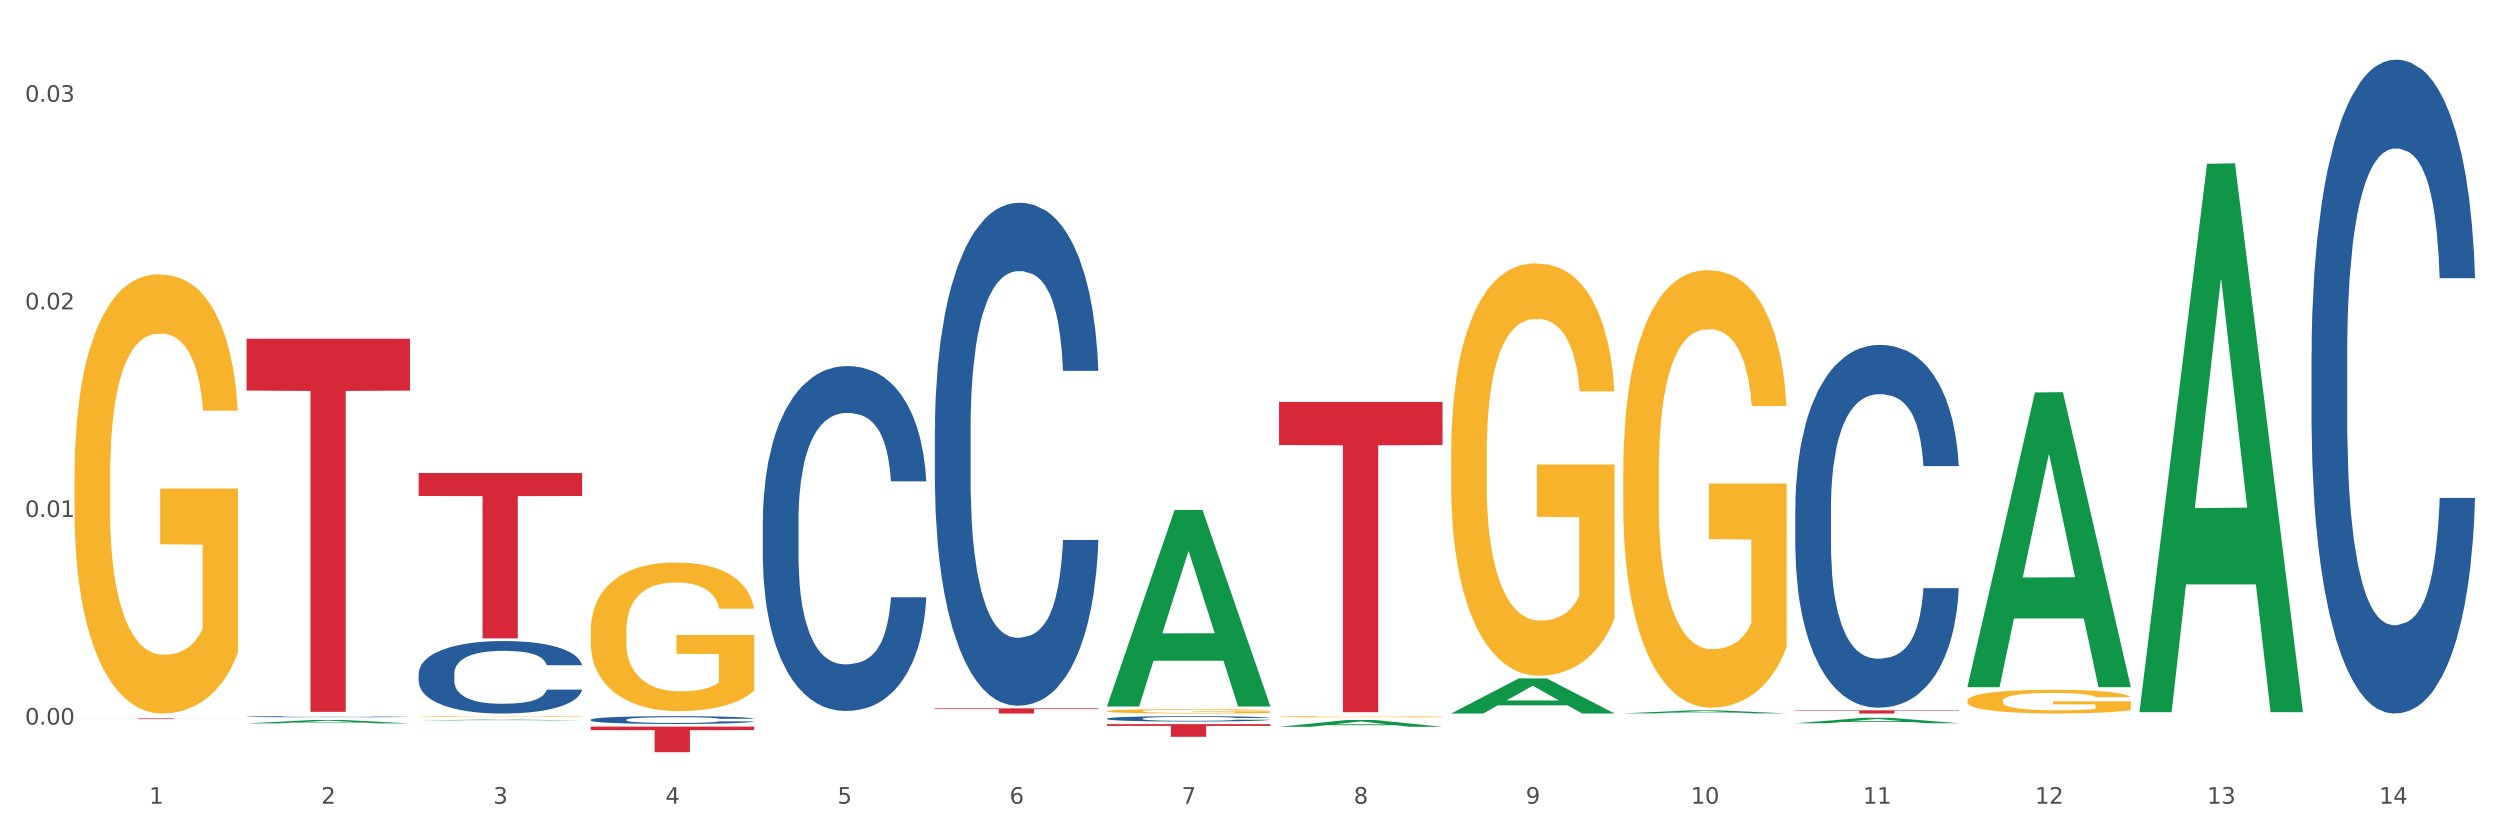 <?xml version="1.0" encoding="utf-8" standalone="no"?>
<!DOCTYPE svg PUBLIC "-//W3C//DTD SVG 1.1//EN"
  "http://www.w3.org/Graphics/SVG/1.1/DTD/svg11.dtd">
<svg xmlns:xlink="http://www.w3.org/1999/xlink" width="1080pt" height="360pt" viewBox="0 0 1080 360" xmlns="http://www.w3.org/2000/svg" version="1.1">
 <rect x="0" y="0" width="1080" height="360" fill="#333333" stroke="none"/>
 <defs>
  <style type="text/css">*{stroke-linejoin: round; stroke-linecap: butt}</style>
 </defs>
 <g id="figure_1">
  <g id="patch_1">
   <path d="M 0 360 
L 1080 360 
L 1080 0 
L 0 0 
z
" style="fill: #ffffff; stroke: #ffffff; stroke-linejoin: miter"/>
  </g>
  <g id="axes_1">
   <g id="matplotlib.axis_1">
    <g id="xtick_1">
     <g id="text_1">
      <!-- 1 -->
      <g style="fill: #4d4d4d" transform="translate(64.432 347.204) scale(0.096 -0.096)">
       <defs>
        <path id="DejaVuSans-31" d="M 794 531 
L 1825 531 
L 1825 4091 
L 703 3866 
L 703 4441 
L 1819 4666 
L 2450 4666 
L 2450 531 
L 3481 531 
L 3481 0 
L 794 0 
L 794 531 
z
" transform="scale(0.016)"/>
       </defs>
       <use xlink:href="#DejaVuSans-31"/>
      </g>
     </g>
    </g>
    <g id="xtick_2">
     <g id="text_2">
      <!-- 2 -->
      <g style="fill: #4d4d4d" transform="translate(138.771 347.204) scale(0.096 -0.096)">
       <defs>
        <path id="DejaVuSans-32" d="M 1228 531 
L 3431 531 
L 3431 0 
L 469 0 
L 469 531 
Q 828 903 1448 1529 
Q 2069 2156 2228 2338 
Q 2531 2678 2651 2914 
Q 2772 3150 2772 3378 
Q 2772 3750 2511 3984 
Q 2250 4219 1831 4219 
Q 1534 4219 1204 4116 
Q 875 4013 500 3803 
L 500 4441 
Q 881 4594 1212 4672 
Q 1544 4750 1819 4750 
Q 2544 4750 2975 4387 
Q 3406 4025 3406 3419 
Q 3406 3131 3298 2873 
Q 3191 2616 2906 2266 
Q 2828 2175 2409 1742 
Q 1991 1309 1228 531 
z
" transform="scale(0.016)"/>
       </defs>
       <use xlink:href="#DejaVuSans-32"/>
      </g>
     </g>
    </g>
    <g id="xtick_3">
     <g id="text_3">
      <!-- 3 -->
      <g style="fill: #4d4d4d" transform="translate(213.109 347.204) scale(0.096 -0.096)">
       <defs>
        <path id="DejaVuSans-33" d="M 2597 2516 
Q 3050 2419 3304 2112 
Q 3559 1806 3559 1356 
Q 3559 666 3084 287 
Q 2609 -91 1734 -91 
Q 1441 -91 1130 -33 
Q 819 25 488 141 
L 488 750 
Q 750 597 1062 519 
Q 1375 441 1716 441 
Q 2309 441 2620 675 
Q 2931 909 2931 1356 
Q 2931 1769 2642 2001 
Q 2353 2234 1838 2234 
L 1294 2234 
L 1294 2753 
L 1863 2753 
Q 2328 2753 2575 2939 
Q 2822 3125 2822 3475 
Q 2822 3834 2567 4026 
Q 2313 4219 1838 4219 
Q 1578 4219 1281 4162 
Q 984 4106 628 3988 
L 628 4550 
Q 988 4650 1302 4700 
Q 1616 4750 1894 4750 
Q 2613 4750 3031 4423 
Q 3450 4097 3450 3541 
Q 3450 3153 3228 2886 
Q 3006 2619 2597 2516 
z
" transform="scale(0.016)"/>
       </defs>
       <use xlink:href="#DejaVuSans-33"/>
      </g>
     </g>
    </g>
    <g id="xtick_4">
     <g id="text_4">
      <!-- 4 -->
      <g style="fill: #4d4d4d" transform="translate(287.448 347.204) scale(0.096 -0.096)">
       <defs>
        <path id="DejaVuSans-34" d="M 2419 4116 
L 825 1625 
L 2419 1625 
L 2419 4116 
z
M 2253 4666 
L 3047 4666 
L 3047 1625 
L 3713 1625 
L 3713 1100 
L 3047 1100 
L 3047 0 
L 2419 0 
L 2419 1100 
L 313 1100 
L 313 1709 
L 2253 4666 
z
" transform="scale(0.016)"/>
       </defs>
       <use xlink:href="#DejaVuSans-34"/>
      </g>
     </g>
    </g>
    <g id="xtick_5">
     <g id="text_5">
      <!-- 5 -->
      <g style="fill: #4d4d4d" transform="translate(361.787 347.204) scale(0.096 -0.096)">
       <defs>
        <path id="DejaVuSans-35" d="M 691 4666 
L 3169 4666 
L 3169 4134 
L 1269 4134 
L 1269 2991 
Q 1406 3038 1543 3061 
Q 1681 3084 1819 3084 
Q 2600 3084 3056 2656 
Q 3513 2228 3513 1497 
Q 3513 744 3044 326 
Q 2575 -91 1722 -91 
Q 1428 -91 1123 -41 
Q 819 9 494 109 
L 494 744 
Q 775 591 1075 516 
Q 1375 441 1709 441 
Q 2250 441 2565 725 
Q 2881 1009 2881 1497 
Q 2881 1984 2565 2268 
Q 2250 2553 1709 2553 
Q 1456 2553 1204 2497 
Q 953 2441 691 2322 
L 691 4666 
z
" transform="scale(0.016)"/>
       </defs>
       <use xlink:href="#DejaVuSans-35"/>
      </g>
     </g>
    </g>
    <g id="xtick_6">
     <g id="text_6">
      <!-- 6 -->
      <g style="fill: #4d4d4d" transform="translate(436.125 347.204) scale(0.096 -0.096)">
       <defs>
        <path id="DejaVuSans-36" d="M 2113 2584 
Q 1688 2584 1439 2293 
Q 1191 2003 1191 1497 
Q 1191 994 1439 701 
Q 1688 409 2113 409 
Q 2538 409 2786 701 
Q 3034 994 3034 1497 
Q 3034 2003 2786 2293 
Q 2538 2584 2113 2584 
z
M 3366 4563 
L 3366 3988 
Q 3128 4100 2886 4159 
Q 2644 4219 2406 4219 
Q 1781 4219 1451 3797 
Q 1122 3375 1075 2522 
Q 1259 2794 1537 2939 
Q 1816 3084 2150 3084 
Q 2853 3084 3261 2657 
Q 3669 2231 3669 1497 
Q 3669 778 3244 343 
Q 2819 -91 2113 -91 
Q 1303 -91 875 529 
Q 447 1150 447 2328 
Q 447 3434 972 4092 
Q 1497 4750 2381 4750 
Q 2619 4750 2861 4703 
Q 3103 4656 3366 4563 
z
" transform="scale(0.016)"/>
       </defs>
       <use xlink:href="#DejaVuSans-36"/>
      </g>
     </g>
    </g>
    <g id="xtick_7">
     <g id="text_7">
      <!-- 7 -->
      <g style="fill: #4d4d4d" transform="translate(510.464 347.204) scale(0.096 -0.096)">
       <defs>
        <path id="DejaVuSans-37" d="M 525 4666 
L 3525 4666 
L 3525 4397 
L 1831 0 
L 1172 0 
L 2766 4134 
L 525 4134 
L 525 4666 
z
" transform="scale(0.016)"/>
       </defs>
       <use xlink:href="#DejaVuSans-37"/>
      </g>
     </g>
    </g>
    <g id="xtick_8">
     <g id="text_8">
      <!-- 8 -->
      <g style="fill: #4d4d4d" transform="translate(584.803 347.204) scale(0.096 -0.096)">
       <defs>
        <path id="DejaVuSans-38" d="M 2034 2216 
Q 1584 2216 1326 1975 
Q 1069 1734 1069 1313 
Q 1069 891 1326 650 
Q 1584 409 2034 409 
Q 2484 409 2743 651 
Q 3003 894 3003 1313 
Q 3003 1734 2745 1975 
Q 2488 2216 2034 2216 
z
M 1403 2484 
Q 997 2584 770 2862 
Q 544 3141 544 3541 
Q 544 4100 942 4425 
Q 1341 4750 2034 4750 
Q 2731 4750 3128 4425 
Q 3525 4100 3525 3541 
Q 3525 3141 3298 2862 
Q 3072 2584 2669 2484 
Q 3125 2378 3379 2068 
Q 3634 1759 3634 1313 
Q 3634 634 3220 271 
Q 2806 -91 2034 -91 
Q 1263 -91 848 271 
Q 434 634 434 1313 
Q 434 1759 690 2068 
Q 947 2378 1403 2484 
z
M 1172 3481 
Q 1172 3119 1398 2916 
Q 1625 2713 2034 2713 
Q 2441 2713 2670 2916 
Q 2900 3119 2900 3481 
Q 2900 3844 2670 4047 
Q 2441 4250 2034 4250 
Q 1625 4250 1398 4047 
Q 1172 3844 1172 3481 
z
" transform="scale(0.016)"/>
       </defs>
       <use xlink:href="#DejaVuSans-38"/>
      </g>
     </g>
    </g>
    <g id="xtick_9">
     <g id="text_9">
      <!-- 9 -->
      <g style="fill: #4d4d4d" transform="translate(659.142 347.204) scale(0.096 -0.096)">
       <defs>
        <path id="DejaVuSans-39" d="M 703 97 
L 703 672 
Q 941 559 1184 500 
Q 1428 441 1663 441 
Q 2288 441 2617 861 
Q 2947 1281 2994 2138 
Q 2813 1869 2534 1725 
Q 2256 1581 1919 1581 
Q 1219 1581 811 2004 
Q 403 2428 403 3163 
Q 403 3881 828 4315 
Q 1253 4750 1959 4750 
Q 2769 4750 3195 4129 
Q 3622 3509 3622 2328 
Q 3622 1225 3098 567 
Q 2575 -91 1691 -91 
Q 1453 -91 1209 -44 
Q 966 3 703 97 
z
M 1959 2075 
Q 2384 2075 2632 2365 
Q 2881 2656 2881 3163 
Q 2881 3666 2632 3958 
Q 2384 4250 1959 4250 
Q 1534 4250 1286 3958 
Q 1038 3666 1038 3163 
Q 1038 2656 1286 2365 
Q 1534 2075 1959 2075 
z
" transform="scale(0.016)"/>
       </defs>
       <use xlink:href="#DejaVuSans-39"/>
      </g>
     </g>
    </g>
    <g id="xtick_10">
     <g id="text_10">
      <!-- 10 -->
      <g style="fill: #4d4d4d" transform="translate(730.426 347.204) scale(0.096 -0.096)">
       <defs>
        <path id="DejaVuSans-30" d="M 2034 4250 
Q 1547 4250 1301 3770 
Q 1056 3291 1056 2328 
Q 1056 1369 1301 889 
Q 1547 409 2034 409 
Q 2525 409 2770 889 
Q 3016 1369 3016 2328 
Q 3016 3291 2770 3770 
Q 2525 4250 2034 4250 
z
M 2034 4750 
Q 2819 4750 3233 4129 
Q 3647 3509 3647 2328 
Q 3647 1150 3233 529 
Q 2819 -91 2034 -91 
Q 1250 -91 836 529 
Q 422 1150 422 2328 
Q 422 3509 836 4129 
Q 1250 4750 2034 4750 
z
" transform="scale(0.016)"/>
       </defs>
       <use xlink:href="#DejaVuSans-31"/>
       <use xlink:href="#DejaVuSans-30" transform="translate(63.623 0)"/>
      </g>
     </g>
    </g>
    <g id="xtick_11">
     <g id="text_11">
      <!-- 11 -->
      <g style="fill: #4d4d4d" transform="translate(804.765 347.204) scale(0.096 -0.096)">
       <use xlink:href="#DejaVuSans-31"/>
       <use xlink:href="#DejaVuSans-31" transform="translate(63.623 0)"/>
      </g>
     </g>
    </g>
    <g id="xtick_12">
     <g id="text_12">
      <!-- 12 -->
      <g style="fill: #4d4d4d" transform="translate(879.104 347.204) scale(0.096 -0.096)">
       <use xlink:href="#DejaVuSans-31"/>
       <use xlink:href="#DejaVuSans-32" transform="translate(63.623 0)"/>
      </g>
     </g>
    </g>
    <g id="xtick_13">
     <g id="text_13">
      <!-- 13 -->
      <g style="fill: #4d4d4d" transform="translate(953.442 347.204) scale(0.096 -0.096)">
       <use xlink:href="#DejaVuSans-31"/>
       <use xlink:href="#DejaVuSans-33" transform="translate(63.623 0)"/>
      </g>
     </g>
    </g>
    <g id="xtick_14">
     <g id="text_14">
      <!-- 14 -->
      <g style="fill: #4d4d4d" transform="translate(1027.781 347.204) scale(0.096 -0.096)">
       <use xlink:href="#DejaVuSans-31"/>
       <use xlink:href="#DejaVuSans-34" transform="translate(63.623 0)"/>
      </g>
     </g>
    </g>
    <g id="xtick_15"/>
    <g id="xtick_16"/>
    <g id="xtick_17"/>
    <g id="xtick_18"/>
    <g id="xtick_19"/>
    <g id="xtick_20"/>
    <g id="xtick_21"/>
    <g id="xtick_22"/>
    <g id="xtick_23"/>
    <g id="xtick_24"/>
    <g id="xtick_25"/>
    <g id="xtick_26"/>
    <g id="xtick_27"/>
   </g>
   <g id="matplotlib.axis_2">
    <g id="ytick_1">
     <g id="text_15">
      <!-- 0.00 -->
      <g style="fill: #4d4d4d" transform="translate(10.8 313.029) scale(0.096 -0.096)">
       <defs>
        <path id="DejaVuSans-2e" d="M 684 794 
L 1344 794 
L 1344 0 
L 684 0 
L 684 794 
z
" transform="scale(0.016)"/>
       </defs>
       <use xlink:href="#DejaVuSans-30"/>
       <use xlink:href="#DejaVuSans-2e" transform="translate(63.623 0)"/>
       <use xlink:href="#DejaVuSans-30" transform="translate(95.41 0)"/>
       <use xlink:href="#DejaVuSans-30" transform="translate(159.033 0)"/>
      </g>
     </g>
    </g>
    <g id="ytick_2">
     <g id="text_16">
      <!-- 0.01 -->
      <g style="fill: #4d4d4d" transform="translate(10.8 223.346) scale(0.096 -0.096)">
       <use xlink:href="#DejaVuSans-30"/>
       <use xlink:href="#DejaVuSans-2e" transform="translate(63.623 0)"/>
       <use xlink:href="#DejaVuSans-30" transform="translate(95.41 0)"/>
       <use xlink:href="#DejaVuSans-31" transform="translate(159.033 0)"/>
      </g>
     </g>
    </g>
    <g id="ytick_3">
     <g id="text_17">
      <!-- 0.02 -->
      <g style="fill: #4d4d4d" transform="translate(10.8 133.662) scale(0.096 -0.096)">
       <use xlink:href="#DejaVuSans-30"/>
       <use xlink:href="#DejaVuSans-2e" transform="translate(63.623 0)"/>
       <use xlink:href="#DejaVuSans-30" transform="translate(95.41 0)"/>
       <use xlink:href="#DejaVuSans-32" transform="translate(159.033 0)"/>
      </g>
     </g>
    </g>
    <g id="ytick_4">
     <g id="text_18">
      <!-- 0.03 -->
      <g style="fill: #4d4d4d" transform="translate(10.8 43.978) scale(0.096 -0.096)">
       <use xlink:href="#DejaVuSans-30"/>
       <use xlink:href="#DejaVuSans-2e" transform="translate(63.623 0)"/>
       <use xlink:href="#DejaVuSans-30" transform="translate(95.41 0)"/>
       <use xlink:href="#DejaVuSans-33" transform="translate(159.033 0)"/>
      </g>
     </g>
    </g>
    <g id="ytick_5"/>
    <g id="ytick_6"/>
    <g id="ytick_7"/>
   </g>
   <g id="PolyCollection_1">
    <path d="M 106.514 312.51 
L 106.587 312.508 
L 135.709 311.003 
L 147.795 311.002 
L 177.135 312.512 
L 163.157 312.512 
L 156.823 312.161 
L 126.754 312.161 
L 126.535 312.166 
L 120.42 312.512 
L 106.514 312.512 
L 106.514 312.51 
L 130.54 311.951 
L 153.037 311.949 
L 141.897 311.324 
L 141.752 311.321 
L 141.606 311.325 
L 130.467 311.949 
L 130.54 311.951 
L 106.514 312.51 
z
" clip-path="url(#pc1b70e1843)" style="fill: #109648"/>
    <path d="M 478.207 312.834 
L 548.829 312.834 
L 548.829 313.595 
L 521.049 313.6 
L 521.049 318.311 
L 505.82 318.311 
L 505.82 313.6 
L 478.207 313.595 
L 478.207 312.839 
L 478.207 312.834 
z
" clip-path="url(#pc1b70e1843)" style="fill: #d62839"/>
    <path d="M 403.869 306.012 
L 474.49 306.012 
L 474.49 306.322 
L 446.71 306.324 
L 446.71 308.243 
L 431.481 308.243 
L 431.481 306.324 
L 403.869 306.322 
L 403.869 306.014 
L 403.869 306.012 
z
" clip-path="url(#pc1b70e1843)" style="fill: #d62839"/>
    <path d="M 32.175 206.182 
L 32.258 206.009 
L 32.258 199.77 
L 32.425 194.399 
L 33.259 181.402 
L 34.51 170.658 
L 35.427 164.94 
L 36.344 160.261 
L 37.428 155.582 
L 38.762 150.73 
L 41.18 143.626 
L 42.681 139.987 
L 44.515 136.174 
L 47.85 130.629 
L 50.268 127.51 
L 52.77 124.911 
L 56.855 121.792 
L 59.523 120.405 
L 62.358 119.366 
L 65.777 118.672 
L 68.361 118.499 
L 74.031 119.019 
L 78.867 120.579 
L 81.202 121.792 
L 84.203 123.871 
L 85.788 125.257 
L 88.372 128.03 
L 91.04 131.669 
L 92.875 134.788 
L 95.626 140.68 
L 97.711 146.572 
L 99.628 153.85 
L 100.629 158.875 
L 101.379 163.554 
L 102.046 168.926 
L 102.713 177.417 
L 87.705 177.417 
L 87.122 171.352 
L 86.204 165.633 
L 84.87 160.088 
L 83.703 156.622 
L 81.702 152.29 
L 79.868 149.517 
L 77.95 147.438 
L 75.615 145.705 
L 73.781 144.839 
L 71.196 144.146 
L 66.11 144.319 
L 62.692 145.705 
L 60.357 147.438 
L 58.856 148.998 
L 57.522 150.73 
L 56.021 153.156 
L 54.27 156.795 
L 53.02 160.088 
L 51.769 164.247 
L 50.768 168.406 
L 49.851 173.258 
L 49.101 178.456 
L 48.517 183.828 
L 48.017 190.413 
L 47.6 201.33 
L 47.6 225.07 
L 47.767 230.442 
L 48.184 237.547 
L 48.684 242.919 
L 49.518 249.33 
L 50.268 253.662 
L 51.686 259.901 
L 53.27 265.099 
L 54.52 268.392 
L 55.771 271.164 
L 57.939 274.977 
L 60.357 278.096 
L 62.441 280.002 
L 65.276 281.735 
L 67.194 282.428 
L 68.862 282.775 
L 72.947 282.775 
L 75.865 282.255 
L 79.117 281.042 
L 81.619 279.482 
L 83.703 277.576 
L 86.038 274.457 
L 87.538 271.511 
L 87.538 235.294 
L 69.195 235.121 
L 69.195 211.034 
L 102.797 211.034 
L 102.797 281.735 
L 101.379 285.374 
L 99.795 288.666 
L 98.128 291.612 
L 95.626 295.251 
L 92.625 298.717 
L 89.956 301.143 
L 87.122 303.222 
L 83.786 305.129 
L 79.451 306.861 
L 76.783 307.555 
L 73.447 308.074 
L 69.529 308.248 
L 66.11 307.901 
L 62.775 307.035 
L 59.273 305.475 
L 55.855 303.222 
L 53.27 300.97 
L 50.685 298.197 
L 47.934 294.558 
L 45.766 291.092 
L 44.098 287.973 
L 42.264 283.988 
L 40.263 278.789 
L 38.762 274.11 
L 37.428 269.258 
L 36.01 263.02 
L 35.01 257.648 
L 34.009 250.89 
L 33.426 245.865 
L 32.759 238.067 
L 32.258 227.15 
L 32.175 206.182 
z
" clip-path="url(#pc1b70e1843)" style="fill: #f7b32b"/>
    <path d="M 180.852 204.333 
L 251.474 204.333 
L 251.474 214.263 
L 223.694 214.33 
L 223.694 275.787 
L 208.465 275.787 
L 208.465 214.33 
L 180.852 214.263 
L 180.852 204.4 
L 180.852 204.333 
z
" clip-path="url(#pc1b70e1843)" style="fill: #d62839"/>
    <path d="M 106.514 146.344 
L 177.135 146.344 
L 177.135 168.742 
L 149.355 168.893 
L 149.355 307.517 
L 134.126 307.517 
L 134.126 168.893 
L 106.514 168.742 
L 106.514 146.495 
L 106.514 146.344 
z
" clip-path="url(#pc1b70e1843)" style="fill: #d62839"/>
    <path d="M 32.175 310.34 
L 102.797 310.34 
L 102.797 310.387 
L 75.017 310.387 
L 75.017 310.678 
L 59.788 310.678 
L 59.788 310.387 
L 32.175 310.387 
L 32.175 310.34 
L 32.175 310.34 
z
" clip-path="url(#pc1b70e1843)" style="fill: #d62839"/>
    <path d="M 106.514 309.6 
L 106.597 309.6 
L 106.597 309.587 
L 106.848 309.57 
L 107.766 309.539 
L 108.935 309.516 
L 110.938 309.489 
L 112.023 309.477 
L 113.442 309.464 
L 116.364 309.443 
L 119.703 309.426 
L 122.04 309.416 
L 123.794 309.41 
L 127.717 309.399 
L 129.971 309.394 
L 132.308 309.39 
L 134.312 309.387 
L 137.651 309.384 
L 140.322 309.383 
L 143.411 309.382 
L 145.998 309.383 
L 149.421 309.384 
L 154.43 309.39 
L 156.35 309.393 
L 158.937 309.398 
L 161.609 309.405 
L 163.779 309.412 
L 166.283 309.422 
L 168.871 309.436 
L 171.376 309.453 
L 173.129 309.468 
L 174.548 309.485 
L 175.8 309.504 
L 176.718 309.526 
L 177.135 309.544 
L 161.859 309.544 
L 161.442 309.528 
L 160.607 309.51 
L 159.772 309.498 
L 158.854 309.489 
L 157.435 309.477 
L 156.183 309.47 
L 154.096 309.462 
L 152.176 309.457 
L 150.59 309.453 
L 148.67 309.451 
L 144.579 309.448 
L 141.658 309.448 
L 139.821 309.449 
L 137.567 309.451 
L 135.647 309.454 
L 133.393 309.46 
L 131.64 309.465 
L 129.887 309.473 
L 128.886 309.478 
L 127.383 309.488 
L 126.381 309.496 
L 125.046 309.51 
L 124.294 309.52 
L 122.959 309.545 
L 122.374 309.563 
L 122.124 309.576 
L 121.957 309.59 
L 121.957 309.66 
L 122.458 309.691 
L 122.875 309.704 
L 123.543 309.719 
L 124.795 309.738 
L 126.632 309.758 
L 128.552 309.771 
L 130.138 309.78 
L 131.64 309.786 
L 133.143 309.791 
L 134.979 309.795 
L 136.482 309.798 
L 138.736 309.8 
L 141.407 309.802 
L 143.494 309.802 
L 147.751 309.8 
L 149.671 309.797 
L 151.508 309.794 
L 153.511 309.789 
L 155.097 309.784 
L 156.016 309.78 
L 157.518 309.772 
L 158.687 309.763 
L 159.689 309.753 
L 160.357 309.744 
L 161.108 309.73 
L 161.692 309.715 
L 161.859 309.707 
L 177.135 309.707 
L 176.802 309.723 
L 176.217 309.739 
L 175.049 309.76 
L 174.13 309.772 
L 172.711 309.786 
L 171.209 309.799 
L 169.122 309.812 
L 167.202 309.823 
L 165.198 309.832 
L 163.028 309.839 
L 159.104 309.851 
L 157.685 309.854 
L 154.68 309.859 
L 152.343 309.862 
L 148.92 309.865 
L 145.414 309.867 
L 141.741 309.867 
L 138.486 309.867 
L 134.896 309.864 
L 132.642 309.861 
L 130.138 309.857 
L 127.216 309.851 
L 124.461 309.843 
L 121.874 309.835 
L 119.453 309.824 
L 117.199 309.813 
L 114.277 309.794 
L 112.107 309.775 
L 110.521 309.758 
L 109.435 309.743 
L 108.35 309.725 
L 107.766 309.712 
L 106.848 309.681 
L 106.514 309.652 
L 106.514 309.6 
z
" clip-path="url(#pc1b70e1843)" style="fill: #255c99"/>
    <path d="M 180.852 290.997 
L 180.936 290.968 
L 180.936 290.167 
L 181.186 289.08 
L 182.105 287.078 
L 183.273 285.561 
L 185.277 283.788 
L 186.362 283.044 
L 187.781 282.214 
L 190.703 280.87 
L 194.042 279.725 
L 196.379 279.096 
L 198.132 278.696 
L 202.056 277.98 
L 204.31 277.666 
L 206.647 277.408 
L 208.65 277.236 
L 211.989 277.036 
L 214.661 276.95 
L 217.749 276.922 
L 220.337 276.95 
L 223.76 277.065 
L 228.768 277.408 
L 230.688 277.608 
L 233.276 277.952 
L 235.947 278.409 
L 238.118 278.867 
L 240.622 279.525 
L 243.21 280.383 
L 245.714 281.47 
L 247.467 282.472 
L 248.886 283.53 
L 250.139 284.818 
L 251.057 286.219 
L 251.474 287.392 
L 236.198 287.392 
L 235.78 286.334 
L 234.946 285.19 
L 234.111 284.417 
L 233.193 283.788 
L 231.774 283.073 
L 230.521 282.615 
L 228.434 282.071 
L 226.514 281.728 
L 224.928 281.528 
L 223.008 281.356 
L 218.918 281.184 
L 215.996 281.184 
L 214.16 281.242 
L 211.906 281.385 
L 209.986 281.585 
L 207.732 281.928 
L 205.979 282.3 
L 204.226 282.786 
L 203.224 283.13 
L 201.722 283.759 
L 200.72 284.274 
L 199.384 285.161 
L 198.633 285.79 
L 197.297 287.421 
L 196.713 288.623 
L 196.463 289.452 
L 196.296 290.368 
L 196.296 294.83 
L 196.797 296.833 
L 197.214 297.691 
L 197.882 298.664 
L 199.134 299.923 
L 200.97 301.153 
L 202.89 302.04 
L 204.476 302.583 
L 205.979 302.984 
L 207.482 303.298 
L 209.318 303.585 
L 210.821 303.756 
L 213.075 303.928 
L 215.746 304.014 
L 217.833 304.014 
L 222.09 303.871 
L 224.01 303.728 
L 225.847 303.527 
L 227.85 303.213 
L 229.436 302.869 
L 230.354 302.612 
L 231.857 302.068 
L 233.026 301.496 
L 234.027 300.838 
L 234.695 300.266 
L 235.447 299.408 
L 236.031 298.435 
L 236.198 297.92 
L 251.474 297.92 
L 251.14 298.95 
L 250.556 299.951 
L 249.387 301.296 
L 248.469 302.068 
L 247.05 303.012 
L 245.547 303.813 
L 243.46 304.7 
L 241.54 305.358 
L 239.537 305.93 
L 237.367 306.445 
L 233.443 307.161 
L 232.024 307.361 
L 229.019 307.704 
L 226.681 307.904 
L 223.259 308.105 
L 219.753 308.219 
L 216.08 308.248 
L 212.824 308.19 
L 209.235 308.019 
L 206.981 307.847 
L 204.476 307.59 
L 201.555 307.189 
L 198.8 306.703 
L 196.212 306.131 
L 193.791 305.473 
L 191.538 304.729 
L 188.616 303.499 
L 186.445 302.297 
L 184.859 301.181 
L 183.774 300.237 
L 182.689 299.036 
L 182.105 298.206 
L 181.186 296.204 
L 180.852 294.344 
L 180.852 290.997 
z
" clip-path="url(#pc1b70e1843)" style="fill: #255c99"/>
    <path d="M 255.191 310.898 
L 255.275 310.895 
L 255.275 310.809 
L 255.525 310.692 
L 256.443 310.476 
L 257.612 310.313 
L 259.615 310.122 
L 260.701 310.042 
L 262.12 309.952 
L 265.041 309.807 
L 268.381 309.684 
L 270.718 309.616 
L 272.471 309.573 
L 276.394 309.496 
L 278.648 309.462 
L 280.986 309.435 
L 282.989 309.416 
L 286.328 309.394 
L 288.999 309.385 
L 292.088 309.382 
L 294.676 309.385 
L 298.098 309.398 
L 303.107 309.435 
L 305.027 309.456 
L 307.615 309.493 
L 310.286 309.542 
L 312.457 309.592 
L 314.961 309.663 
L 317.549 309.755 
L 320.053 309.872 
L 321.806 309.98 
L 323.225 310.094 
L 324.477 310.233 
L 325.396 310.384 
L 325.813 310.51 
L 310.537 310.51 
L 310.119 310.396 
L 309.284 310.273 
L 308.45 310.19 
L 307.531 310.122 
L 306.112 310.045 
L 304.86 309.995 
L 302.773 309.937 
L 300.853 309.9 
L 299.267 309.878 
L 297.347 309.86 
L 293.257 309.841 
L 290.335 309.841 
L 288.499 309.847 
L 286.245 309.863 
L 284.325 309.884 
L 282.071 309.921 
L 280.318 309.962 
L 278.565 310.014 
L 277.563 310.051 
L 276.06 310.119 
L 275.059 310.174 
L 273.723 310.27 
L 272.972 310.337 
L 271.636 310.513 
L 271.052 310.643 
L 270.801 310.732 
L 270.634 310.831 
L 270.634 311.311 
L 271.135 311.527 
L 271.553 311.62 
L 272.22 311.724 
L 273.473 311.86 
L 275.309 311.992 
L 277.229 312.088 
L 278.815 312.146 
L 280.318 312.19 
L 281.82 312.224 
L 283.657 312.254 
L 285.159 312.273 
L 287.413 312.291 
L 290.085 312.301 
L 292.172 312.301 
L 296.429 312.285 
L 298.349 312.27 
L 300.185 312.248 
L 302.189 312.214 
L 303.775 312.177 
L 304.693 312.15 
L 306.196 312.091 
L 307.364 312.029 
L 308.366 311.959 
L 309.034 311.897 
L 309.785 311.804 
L 310.37 311.7 
L 310.537 311.644 
L 325.813 311.644 
L 325.479 311.755 
L 324.895 311.863 
L 323.726 312.008 
L 322.808 312.091 
L 321.389 312.193 
L 319.886 312.279 
L 317.799 312.375 
L 315.879 312.445 
L 313.876 312.507 
L 311.705 312.563 
L 307.782 312.64 
L 306.363 312.661 
L 303.358 312.698 
L 301.02 312.72 
L 297.598 312.741 
L 294.092 312.754 
L 290.419 312.757 
L 287.163 312.751 
L 283.573 312.732 
L 281.32 312.714 
L 278.815 312.686 
L 275.893 312.643 
L 273.139 312.59 
L 270.551 312.529 
L 268.13 312.458 
L 265.876 312.378 
L 262.955 312.245 
L 260.784 312.116 
L 259.198 311.995 
L 258.113 311.894 
L 257.028 311.764 
L 256.443 311.675 
L 255.525 311.459 
L 255.191 311.259 
L 255.191 310.898 
z
" clip-path="url(#pc1b70e1843)" style="fill: #255c99"/>
    <path d="M 329.53 225.086 
L 329.613 224.95 
L 329.613 221.14 
L 329.864 215.969 
L 330.782 206.443 
L 331.951 199.231 
L 333.954 190.794 
L 335.039 187.256 
L 336.458 183.31 
L 339.38 176.914 
L 342.719 171.471 
L 345.057 168.477 
L 346.81 166.572 
L 350.733 163.17 
L 352.987 161.673 
L 355.324 160.448 
L 357.328 159.632 
L 360.667 158.679 
L 363.338 158.271 
L 366.427 158.135 
L 369.015 158.271 
L 372.437 158.816 
L 377.446 160.448 
L 379.366 161.401 
L 381.954 163.034 
L 384.625 165.211 
L 386.795 167.389 
L 389.3 170.518 
L 391.887 174.601 
L 394.392 179.772 
L 396.145 184.535 
L 397.564 189.57 
L 398.816 195.693 
L 399.734 202.361 
L 400.152 207.94 
L 384.875 207.94 
L 384.458 202.905 
L 383.623 197.462 
L 382.788 193.788 
L 381.87 190.794 
L 380.451 187.392 
L 379.199 185.215 
L 377.112 182.629 
L 375.192 180.997 
L 373.606 180.044 
L 371.686 179.227 
L 367.595 178.411 
L 364.674 178.411 
L 362.837 178.683 
L 360.583 179.364 
L 358.663 180.316 
L 356.41 181.949 
L 354.656 183.718 
L 352.903 186.031 
L 351.902 187.664 
L 350.399 190.658 
L 349.397 193.108 
L 348.062 197.326 
L 347.31 200.32 
L 345.975 208.076 
L 345.391 213.792 
L 345.14 217.738 
L 344.973 222.093 
L 344.973 243.321 
L 345.474 252.847 
L 345.891 256.929 
L 346.559 261.556 
L 347.811 267.543 
L 349.648 273.395 
L 351.568 277.613 
L 353.154 280.199 
L 354.656 282.104 
L 356.159 283.601 
L 357.996 284.962 
L 359.498 285.778 
L 361.752 286.594 
L 364.423 287.003 
L 366.51 287.003 
L 370.768 286.322 
L 372.688 285.642 
L 374.524 284.689 
L 376.528 283.192 
L 378.114 281.56 
L 379.032 280.335 
L 380.534 277.749 
L 381.703 275.028 
L 382.705 271.898 
L 383.373 269.176 
L 384.124 265.094 
L 384.708 260.467 
L 384.875 258.018 
L 400.152 258.018 
L 399.818 262.917 
L 399.233 267.679 
L 398.065 274.075 
L 397.146 277.749 
L 395.727 282.24 
L 394.225 286.05 
L 392.138 290.269 
L 390.218 293.398 
L 388.214 296.12 
L 386.044 298.57 
L 382.121 301.971 
L 380.701 302.924 
L 377.696 304.557 
L 375.359 305.51 
L 371.936 306.462 
L 368.43 307.006 
L 364.757 307.143 
L 361.502 306.87 
L 357.912 306.054 
L 355.658 305.237 
L 353.154 304.013 
L 350.232 302.108 
L 347.477 299.794 
L 344.89 297.073 
L 342.469 293.943 
L 340.215 290.405 
L 337.293 284.553 
L 335.123 278.838 
L 333.537 273.531 
L 332.452 269.04 
L 331.366 263.325 
L 330.782 259.379 
L 329.864 249.853 
L 329.53 241.008 
L 329.53 225.086 
z
" clip-path="url(#pc1b70e1843)" style="fill: #255c99"/>
    <path d="M 403.869 185.221 
L 403.952 185.022 
L 403.952 179.466 
L 404.202 171.925 
L 405.121 158.035 
L 406.289 147.518 
L 408.293 135.214 
L 409.378 130.055 
L 410.797 124.3 
L 413.719 114.974 
L 417.058 107.036 
L 419.395 102.671 
L 421.148 99.893 
L 425.072 94.932 
L 427.326 92.749 
L 429.663 90.963 
L 431.666 89.772 
L 435.006 88.383 
L 437.677 87.788 
L 440.766 87.59 
L 443.353 87.788 
L 446.776 88.582 
L 451.785 90.963 
L 453.704 92.352 
L 456.292 94.733 
L 458.964 97.908 
L 461.134 101.083 
L 463.638 105.647 
L 466.226 111.6 
L 468.73 119.141 
L 470.483 126.086 
L 471.903 133.429 
L 473.155 142.358 
L 474.073 152.082 
L 474.49 160.217 
L 459.214 160.217 
L 458.797 152.875 
L 457.962 144.938 
L 457.127 139.58 
L 456.209 135.214 
L 454.79 130.254 
L 453.538 127.079 
L 451.451 123.308 
L 449.531 120.927 
L 447.945 119.538 
L 446.025 118.347 
L 441.934 117.157 
L 439.012 117.157 
L 437.176 117.554 
L 434.922 118.546 
L 433.002 119.935 
L 430.748 122.316 
L 428.995 124.896 
L 427.242 128.269 
L 426.24 130.65 
L 424.738 135.016 
L 423.736 138.588 
L 422.401 144.739 
L 421.649 149.105 
L 420.314 160.416 
L 419.729 168.75 
L 419.479 174.505 
L 419.312 180.855 
L 419.312 211.811 
L 419.813 225.702 
L 420.23 231.655 
L 420.898 238.402 
L 422.15 247.133 
L 423.987 255.666 
L 425.907 261.817 
L 427.493 265.587 
L 428.995 268.366 
L 430.498 270.548 
L 432.334 272.533 
L 433.837 273.723 
L 436.091 274.914 
L 438.762 275.509 
L 440.849 275.509 
L 445.106 274.517 
L 447.026 273.525 
L 448.863 272.136 
L 450.866 269.953 
L 452.452 267.572 
L 453.371 265.786 
L 454.873 262.016 
L 456.042 258.047 
L 457.044 253.483 
L 457.711 249.514 
L 458.463 243.561 
L 459.047 236.814 
L 459.214 233.242 
L 474.49 233.242 
L 474.156 240.386 
L 473.572 247.331 
L 472.403 256.658 
L 471.485 262.016 
L 470.066 268.564 
L 468.563 274.12 
L 466.477 280.272 
L 464.557 284.836 
L 462.553 288.805 
L 460.383 292.376 
L 456.459 297.337 
L 455.04 298.726 
L 452.035 301.108 
L 449.698 302.497 
L 446.275 303.886 
L 442.769 304.679 
L 439.096 304.878 
L 435.84 304.481 
L 432.251 303.29 
L 429.997 302.1 
L 427.493 300.314 
L 424.571 297.536 
L 421.816 294.162 
L 419.228 290.194 
L 416.808 285.63 
L 414.554 280.47 
L 411.632 271.937 
L 409.462 263.603 
L 407.875 255.864 
L 406.79 249.316 
L 405.705 240.981 
L 405.121 235.227 
L 404.202 221.336 
L 403.869 208.438 
L 403.869 185.221 
z
" clip-path="url(#pc1b70e1843)" style="fill: #255c99"/>
    <path d="M 478.207 310.423 
L 478.291 310.421 
L 478.291 310.362 
L 478.541 310.282 
L 479.459 310.133 
L 480.628 310.021 
L 482.632 309.89 
L 483.717 309.835 
L 485.136 309.774 
L 488.058 309.674 
L 491.397 309.59 
L 493.734 309.543 
L 495.487 309.513 
L 499.41 309.46 
L 501.664 309.437 
L 504.002 309.418 
L 506.005 309.405 
L 509.344 309.391 
L 512.016 309.384 
L 515.104 309.382 
L 517.692 309.384 
L 521.115 309.393 
L 526.123 309.418 
L 528.043 309.433 
L 530.631 309.458 
L 533.302 309.492 
L 535.473 309.526 
L 537.977 309.575 
L 540.565 309.638 
L 543.069 309.719 
L 544.822 309.793 
L 546.241 309.871 
L 547.493 309.966 
L 548.412 310.07 
L 548.829 310.157 
L 533.553 310.157 
L 533.135 310.078 
L 532.301 309.994 
L 531.466 309.937 
L 530.548 309.89 
L 529.128 309.837 
L 527.876 309.803 
L 525.789 309.763 
L 523.869 309.738 
L 522.283 309.723 
L 520.363 309.71 
L 516.273 309.697 
L 513.351 309.697 
L 511.515 309.702 
L 509.261 309.712 
L 507.341 309.727 
L 505.087 309.752 
L 503.334 309.78 
L 501.581 309.816 
L 500.579 309.841 
L 499.077 309.888 
L 498.075 309.926 
L 496.739 309.992 
L 495.988 310.038 
L 494.652 310.159 
L 494.068 310.248 
L 493.818 310.309 
L 493.651 310.377 
L 493.651 310.707 
L 494.151 310.855 
L 494.569 310.919 
L 495.237 310.99 
L 496.489 311.084 
L 498.325 311.175 
L 500.245 311.24 
L 501.831 311.28 
L 503.334 311.31 
L 504.837 311.333 
L 506.673 311.354 
L 508.176 311.367 
L 510.429 311.38 
L 513.101 311.386 
L 515.188 311.386 
L 519.445 311.376 
L 521.365 311.365 
L 523.202 311.35 
L 525.205 311.327 
L 526.791 311.302 
L 527.709 311.282 
L 529.212 311.242 
L 530.381 311.2 
L 531.382 311.151 
L 532.05 311.109 
L 532.801 311.045 
L 533.386 310.974 
L 533.553 310.935 
L 548.829 310.935 
L 548.495 311.012 
L 547.911 311.086 
L 546.742 311.185 
L 545.824 311.242 
L 544.405 311.312 
L 542.902 311.371 
L 540.815 311.437 
L 538.895 311.486 
L 536.892 311.528 
L 534.721 311.566 
L 530.798 311.619 
L 529.379 311.634 
L 526.374 311.659 
L 524.036 311.674 
L 520.614 311.689 
L 517.108 311.697 
L 513.435 311.699 
L 510.179 311.695 
L 506.59 311.682 
L 504.336 311.67 
L 501.831 311.651 
L 498.91 311.621 
L 496.155 311.585 
L 493.567 311.543 
L 491.146 311.494 
L 488.892 311.439 
L 485.971 311.348 
L 483.8 311.259 
L 482.214 311.177 
L 481.129 311.107 
L 480.044 311.018 
L 479.459 310.957 
L 478.541 310.808 
L 478.207 310.671 
L 478.207 310.423 
z
" clip-path="url(#pc1b70e1843)" style="fill: #255c99"/>
    <path d="M 775.562 219.418 
L 775.646 219.275 
L 775.646 215.267 
L 775.896 209.827 
L 776.814 199.807 
L 777.983 192.22 
L 779.986 183.345 
L 781.072 179.623 
L 782.491 175.471 
L 785.412 168.743 
L 788.752 163.017 
L 791.089 159.868 
L 792.842 157.864 
L 796.765 154.285 
L 799.019 152.711 
L 801.357 151.422 
L 803.36 150.564 
L 806.699 149.562 
L 809.37 149.132 
L 812.459 148.989 
L 815.047 149.132 
L 818.469 149.705 
L 823.478 151.422 
L 825.398 152.424 
L 827.986 154.142 
L 830.657 156.433 
L 832.828 158.723 
L 835.332 162.015 
L 837.92 166.31 
L 840.424 171.75 
L 842.177 176.76 
L 843.596 182.056 
L 844.848 188.498 
L 845.766 195.512 
L 846.184 201.381 
L 830.908 201.381 
L 830.49 196.085 
L 829.655 190.359 
L 828.821 186.494 
L 827.902 183.345 
L 826.483 179.766 
L 825.231 177.475 
L 823.144 174.756 
L 821.224 173.038 
L 819.638 172.036 
L 817.718 171.177 
L 813.628 170.318 
L 810.706 170.318 
L 808.87 170.604 
L 806.616 171.32 
L 804.696 172.322 
L 802.442 174.04 
L 800.689 175.901 
L 798.936 178.334 
L 797.934 180.052 
L 796.431 183.201 
L 795.43 185.778 
L 794.094 190.216 
L 793.343 193.365 
L 792.007 201.524 
L 791.423 207.537 
L 791.172 211.688 
L 791.005 216.269 
L 791.005 238.6 
L 791.506 248.62 
L 791.924 252.915 
L 792.591 257.782 
L 793.844 264.08 
L 795.68 270.236 
L 797.6 274.673 
L 799.186 277.393 
L 800.689 279.397 
L 802.191 280.972 
L 804.028 282.403 
L 805.53 283.262 
L 807.784 284.121 
L 810.456 284.551 
L 812.543 284.551 
L 816.8 283.835 
L 818.72 283.119 
L 820.556 282.117 
L 822.56 280.542 
L 824.146 278.825 
L 825.064 277.536 
L 826.567 274.816 
L 827.735 271.953 
L 828.737 268.661 
L 829.405 265.798 
L 830.156 261.504 
L 830.741 256.637 
L 830.908 254.06 
L 846.184 254.06 
L 845.85 259.213 
L 845.266 264.223 
L 844.097 270.951 
L 843.179 274.816 
L 841.76 279.54 
L 840.257 283.549 
L 838.17 287.986 
L 836.25 291.279 
L 834.247 294.142 
L 832.076 296.718 
L 828.153 300.297 
L 826.734 301.299 
L 823.728 303.017 
L 821.391 304.019 
L 817.969 305.021 
L 814.463 305.593 
L 810.79 305.737 
L 807.534 305.45 
L 803.944 304.591 
L 801.69 303.732 
L 799.186 302.444 
L 796.264 300.44 
L 793.51 298.007 
L 790.922 295.144 
L 788.501 291.851 
L 786.247 288.129 
L 783.325 281.974 
L 781.155 275.962 
L 779.569 270.379 
L 778.484 265.655 
L 777.399 259.643 
L 776.814 255.491 
L 775.896 245.471 
L 775.562 236.166 
L 775.562 219.418 
z
" clip-path="url(#pc1b70e1843)" style="fill: #255c99"/>
    <path d="M 998.578 152.686 
L 998.662 152.428 
L 998.662 145.204 
L 998.912 135.401 
L 999.83 117.342 
L 1000.999 103.669 
L 1003.003 87.675 
L 1004.088 80.967 
L 1005.507 73.486 
L 1008.429 61.361 
L 1011.768 51.042 
L 1014.105 45.366 
L 1015.858 41.754 
L 1019.781 35.305 
L 1022.035 32.467 
L 1024.373 30.145 
L 1026.376 28.597 
L 1029.715 26.791 
L 1032.387 26.017 
L 1035.475 25.759 
L 1038.063 26.017 
L 1041.486 27.049 
L 1046.494 30.145 
L 1048.414 31.951 
L 1051.002 35.047 
L 1053.673 39.174 
L 1055.844 43.302 
L 1058.348 49.236 
L 1060.936 56.975 
L 1063.44 66.778 
L 1065.193 75.808 
L 1066.612 85.353 
L 1067.864 96.962 
L 1068.783 109.603 
L 1069.2 120.18 
L 1053.924 120.18 
L 1053.506 110.635 
L 1052.671 100.316 
L 1051.837 93.35 
L 1050.918 87.675 
L 1049.499 81.225 
L 1048.247 77.098 
L 1046.16 72.196 
L 1044.24 69.1 
L 1042.654 67.294 
L 1040.734 65.746 
L 1036.644 64.199 
L 1033.722 64.199 
L 1031.886 64.714 
L 1029.632 66.004 
L 1027.712 67.81 
L 1025.458 70.906 
L 1023.705 74.26 
L 1021.952 78.645 
L 1020.95 81.741 
L 1019.448 87.417 
L 1018.446 92.06 
L 1017.11 100.058 
L 1016.359 105.733 
L 1015.023 120.438 
L 1014.439 131.273 
L 1014.188 138.755 
L 1014.022 147.01 
L 1014.022 187.255 
L 1014.522 205.314 
L 1014.94 213.053 
L 1015.608 221.824 
L 1016.86 233.175 
L 1018.696 244.269 
L 1020.616 252.266 
L 1022.202 257.168 
L 1023.705 260.779 
L 1025.207 263.617 
L 1027.044 266.197 
L 1028.547 267.745 
L 1030.8 269.293 
L 1033.472 270.067 
L 1035.559 270.067 
L 1039.816 268.777 
L 1041.736 267.487 
L 1043.572 265.681 
L 1045.576 262.843 
L 1047.162 259.747 
L 1048.08 257.426 
L 1049.583 252.524 
L 1050.752 247.364 
L 1051.753 241.431 
L 1052.421 236.271 
L 1053.172 228.532 
L 1053.757 219.76 
L 1053.924 215.117 
L 1069.2 215.117 
L 1068.866 224.404 
L 1068.282 233.433 
L 1067.113 245.559 
L 1066.195 252.524 
L 1064.776 261.037 
L 1063.273 268.261 
L 1061.186 276.258 
L 1059.266 282.192 
L 1057.263 287.351 
L 1055.092 291.995 
L 1051.169 298.444 
L 1049.75 300.25 
L 1046.745 303.346 
L 1044.407 305.152 
L 1040.985 306.958 
L 1037.479 307.99 
L 1033.806 308.248 
L 1030.55 307.732 
L 1026.96 306.184 
L 1024.707 304.636 
L 1022.202 302.314 
L 1019.281 298.702 
L 1016.526 294.317 
L 1013.938 289.157 
L 1011.517 283.224 
L 1009.263 276.516 
L 1006.342 265.423 
L 1004.171 254.588 
L 1002.585 244.527 
L 1001.5 236.013 
L 1000.415 225.178 
L 999.83 217.697 
L 998.912 199.638 
L 998.578 182.869 
L 998.578 152.686 
z
" clip-path="url(#pc1b70e1843)" style="fill: #255c99"/>
    <path d="M 849.901 302.726 
L 849.984 302.717 
L 849.984 302.381 
L 850.151 302.091 
L 850.985 301.391 
L 852.235 300.813 
L 853.153 300.505 
L 854.07 300.253 
L 855.154 300.001 
L 856.488 299.74 
L 858.906 299.357 
L 860.407 299.161 
L 862.241 298.956 
L 865.576 298.657 
L 867.994 298.489 
L 870.495 298.349 
L 874.581 298.181 
L 877.249 298.106 
L 880.084 298.05 
L 883.502 298.013 
L 886.087 298.004 
L 891.757 298.032 
L 896.593 298.116 
L 898.927 298.181 
L 901.929 298.293 
L 903.513 298.368 
L 906.098 298.517 
L 908.766 298.713 
L 910.601 298.881 
L 913.352 299.198 
L 915.436 299.516 
L 917.354 299.908 
L 918.355 300.178 
L 919.105 300.43 
L 919.772 300.719 
L 920.439 301.177 
L 905.431 301.177 
L 904.847 300.85 
L 903.93 300.542 
L 902.596 300.243 
L 901.429 300.057 
L 899.428 299.824 
L 897.593 299.674 
L 895.676 299.562 
L 893.341 299.469 
L 891.507 299.422 
L 888.922 299.385 
L 883.836 299.394 
L 880.417 299.469 
L 878.083 299.562 
L 876.582 299.646 
L 875.248 299.74 
L 873.747 299.87 
L 871.996 300.066 
L 870.745 300.243 
L 869.495 300.467 
L 868.494 300.691 
L 867.577 300.953 
L 866.827 301.233 
L 866.243 301.522 
L 865.743 301.877 
L 865.326 302.465 
L 865.326 303.743 
L 865.493 304.032 
L 865.91 304.415 
L 866.41 304.704 
L 867.244 305.05 
L 867.994 305.283 
L 869.411 305.619 
L 870.996 305.899 
L 872.246 306.076 
L 873.497 306.225 
L 875.665 306.431 
L 878.083 306.599 
L 880.167 306.701 
L 883.002 306.795 
L 884.92 306.832 
L 886.587 306.851 
L 890.673 306.851 
L 893.591 306.823 
L 896.843 306.757 
L 899.344 306.673 
L 901.429 306.571 
L 903.763 306.403 
L 905.264 306.244 
L 905.264 304.294 
L 886.921 304.284 
L 886.921 302.987 
L 920.523 302.987 
L 920.523 306.795 
L 919.105 306.991 
L 917.521 307.168 
L 915.853 307.327 
L 913.352 307.523 
L 910.35 307.709 
L 907.682 307.84 
L 904.847 307.952 
L 901.512 308.054 
L 897.177 308.148 
L 894.508 308.185 
L 891.173 308.213 
L 887.254 308.222 
L 883.836 308.204 
L 880.501 308.157 
L 876.999 308.073 
L 873.58 307.952 
L 870.996 307.831 
L 868.411 307.681 
L 865.659 307.485 
L 863.492 307.299 
L 861.824 307.131 
L 859.99 306.916 
L 857.989 306.636 
L 856.488 306.384 
L 855.154 306.123 
L 853.736 305.787 
L 852.736 305.497 
L 851.735 305.134 
L 851.151 304.863 
L 850.484 304.443 
L 849.984 303.855 
L 849.901 302.726 
z
" clip-path="url(#pc1b70e1843)" style="fill: #f7b32b"/>
    <path d="M 701.223 204.053 
L 701.307 203.88 
L 701.307 197.665 
L 701.474 192.313 
L 702.307 179.365 
L 703.558 168.662 
L 704.475 162.965 
L 705.392 158.303 
L 706.476 153.642 
L 707.81 148.808 
L 710.228 141.73 
L 711.729 138.105 
L 713.563 134.306 
L 716.899 128.782 
L 719.317 125.674 
L 721.818 123.085 
L 725.903 119.977 
L 728.572 118.596 
L 731.406 117.56 
L 734.825 116.87 
L 737.41 116.697 
L 743.08 117.215 
L 747.915 118.769 
L 750.25 119.977 
L 753.252 122.049 
L 754.836 123.43 
L 757.421 126.192 
L 760.089 129.818 
L 761.923 132.925 
L 764.675 138.795 
L 766.759 144.665 
L 768.677 151.916 
L 769.677 156.922 
L 770.428 161.583 
L 771.095 166.935 
L 771.762 175.395 
L 756.754 175.395 
L 756.17 169.352 
L 755.253 163.655 
L 753.919 158.131 
L 752.751 154.678 
L 750.75 150.362 
L 748.916 147.6 
L 746.998 145.528 
L 744.664 143.802 
L 742.829 142.938 
L 740.245 142.248 
L 735.159 142.42 
L 731.74 143.802 
L 729.405 145.528 
L 727.905 147.082 
L 726.571 148.808 
L 725.07 151.225 
L 723.319 154.851 
L 722.068 158.131 
L 720.817 162.274 
L 719.817 166.417 
L 718.9 171.251 
L 718.149 176.43 
L 717.566 181.782 
L 717.065 188.343 
L 716.648 199.219 
L 716.648 222.87 
L 716.815 228.222 
L 717.232 235.3 
L 717.732 240.652 
L 718.566 247.04 
L 719.317 251.356 
L 720.734 257.571 
L 722.318 262.75 
L 723.569 266.03 
L 724.82 268.792 
L 726.987 272.591 
L 729.405 275.698 
L 731.49 277.597 
L 734.325 279.323 
L 736.242 280.014 
L 737.91 280.359 
L 741.996 280.359 
L 744.914 279.841 
L 748.166 278.633 
L 750.667 277.079 
L 752.751 275.18 
L 755.086 272.073 
L 756.587 269.138 
L 756.587 233.056 
L 738.244 232.883 
L 738.244 208.887 
L 771.845 208.887 
L 771.845 279.323 
L 770.428 282.949 
L 768.844 286.229 
L 767.176 289.164 
L 764.675 292.789 
L 761.673 296.242 
L 759.005 298.659 
L 756.17 300.731 
L 752.835 302.63 
L 748.499 304.356 
L 745.831 305.047 
L 742.496 305.565 
L 738.577 305.737 
L 735.159 305.392 
L 731.823 304.529 
L 728.321 302.975 
L 724.903 300.731 
L 722.318 298.486 
L 719.733 295.724 
L 716.982 292.099 
L 714.814 288.646 
L 713.147 285.538 
L 711.312 281.568 
L 709.311 276.389 
L 707.81 271.727 
L 706.476 266.893 
L 705.059 260.678 
L 704.058 255.327 
L 703.058 248.594 
L 702.474 243.587 
L 701.807 235.818 
L 701.307 224.942 
L 701.223 204.053 
z
" clip-path="url(#pc1b70e1843)" style="fill: #f7b32b"/>
    <path d="M 626.885 196.09 
L 626.968 195.928 
L 626.968 190.07 
L 627.135 185.026 
L 627.969 172.822 
L 629.219 162.734 
L 630.136 157.364 
L 631.054 152.971 
L 632.138 148.578 
L 633.472 144.022 
L 635.89 137.35 
L 637.39 133.933 
L 639.225 130.353 
L 642.56 125.147 
L 644.978 122.218 
L 647.479 119.777 
L 651.565 116.848 
L 654.233 115.546 
L 657.068 114.57 
L 660.486 113.919 
L 663.071 113.757 
L 668.741 114.245 
L 673.577 115.709 
L 675.911 116.848 
L 678.913 118.801 
L 680.497 120.102 
L 683.082 122.706 
L 685.75 126.123 
L 687.584 129.052 
L 690.336 134.584 
L 692.42 140.116 
L 694.338 146.95 
L 695.339 151.669 
L 696.089 156.062 
L 696.756 161.107 
L 697.423 169.08 
L 682.415 169.08 
L 681.831 163.385 
L 680.914 158.015 
L 679.58 152.808 
L 678.413 149.554 
L 676.412 145.486 
L 674.577 142.883 
L 672.66 140.93 
L 670.325 139.303 
L 668.491 138.489 
L 665.906 137.838 
L 660.82 138.001 
L 657.401 139.303 
L 655.067 140.93 
L 653.566 142.394 
L 652.232 144.022 
L 650.731 146.3 
L 648.98 149.717 
L 647.729 152.808 
L 646.479 156.713 
L 645.478 160.618 
L 644.561 165.175 
L 643.811 170.056 
L 643.227 175.1 
L 642.727 181.283 
L 642.31 191.534 
L 642.31 213.826 
L 642.476 218.871 
L 642.893 225.542 
L 643.394 230.586 
L 644.227 236.606 
L 644.978 240.674 
L 646.395 246.532 
L 647.979 251.414 
L 649.23 254.505 
L 650.481 257.109 
L 652.649 260.688 
L 655.067 263.617 
L 657.151 265.407 
L 659.986 267.034 
L 661.904 267.685 
L 663.571 268.011 
L 667.657 268.011 
L 670.575 267.522 
L 673.827 266.383 
L 676.328 264.919 
L 678.413 263.129 
L 680.747 260.2 
L 682.248 257.434 
L 682.248 223.427 
L 663.905 223.264 
L 663.905 200.646 
L 697.506 200.646 
L 697.506 267.034 
L 696.089 270.451 
L 694.505 273.543 
L 692.837 276.309 
L 690.336 279.726 
L 687.334 282.98 
L 684.666 285.258 
L 681.831 287.211 
L 678.496 289.001 
L 674.16 290.628 
L 671.492 291.279 
L 668.157 291.767 
L 664.238 291.93 
L 660.82 291.604 
L 657.485 290.791 
L 653.983 289.326 
L 650.564 287.211 
L 647.979 285.096 
L 645.395 282.492 
L 642.643 279.075 
L 640.475 275.821 
L 638.808 272.892 
L 636.974 269.15 
L 634.972 264.268 
L 633.472 259.875 
L 632.138 255.319 
L 630.72 249.461 
L 629.72 244.417 
L 628.719 238.071 
L 628.135 233.352 
L 627.468 226.03 
L 626.968 215.779 
L 626.885 196.09 
z
" clip-path="url(#pc1b70e1843)" style="fill: #f7b32b"/>
    <path d="M 552.546 309.62 
L 552.629 309.619 
L 552.629 309.603 
L 552.796 309.588 
L 553.63 309.553 
L 554.881 309.524 
L 555.798 309.508 
L 556.715 309.495 
L 557.799 309.483 
L 559.133 309.47 
L 561.551 309.45 
L 563.052 309.44 
L 564.886 309.43 
L 568.221 309.415 
L 570.639 309.407 
L 573.141 309.4 
L 577.226 309.391 
L 579.894 309.387 
L 582.729 309.384 
L 586.148 309.383 
L 588.732 309.382 
L 594.402 309.384 
L 599.238 309.388 
L 601.573 309.391 
L 604.574 309.397 
L 606.158 309.4 
L 608.743 309.408 
L 611.411 309.418 
L 613.246 309.426 
L 615.997 309.442 
L 618.082 309.458 
L 619.999 309.478 
L 621 309.492 
L 621.75 309.504 
L 622.417 309.519 
L 623.084 309.542 
L 608.076 309.542 
L 607.493 309.525 
L 606.575 309.51 
L 605.241 309.495 
L 604.074 309.486 
L 602.073 309.474 
L 600.239 309.466 
L 598.321 309.461 
L 595.986 309.456 
L 594.152 309.454 
L 591.567 309.452 
L 586.481 309.452 
L 583.063 309.456 
L 580.728 309.461 
L 579.227 309.465 
L 577.893 309.47 
L 576.392 309.476 
L 574.641 309.486 
L 573.391 309.495 
L 572.14 309.506 
L 571.139 309.517 
L 570.222 309.531 
L 569.472 309.545 
L 568.888 309.559 
L 568.388 309.577 
L 567.971 309.607 
L 567.971 309.671 
L 568.138 309.686 
L 568.555 309.705 
L 569.055 309.719 
L 569.889 309.737 
L 570.639 309.749 
L 572.057 309.766 
L 573.641 309.78 
L 574.891 309.789 
L 576.142 309.796 
L 578.31 309.806 
L 580.728 309.815 
L 582.812 309.82 
L 585.647 309.825 
L 587.565 309.827 
L 589.233 309.828 
L 593.318 309.828 
L 596.236 309.826 
L 599.488 309.823 
L 601.99 309.819 
L 604.074 309.813 
L 606.409 309.805 
L 607.909 309.797 
L 607.909 309.699 
L 589.566 309.698 
L 589.566 309.633 
L 623.168 309.633 
L 623.168 309.825 
L 621.75 309.835 
L 620.166 309.844 
L 618.499 309.852 
L 615.997 309.861 
L 612.996 309.871 
L 610.327 309.877 
L 607.493 309.883 
L 604.157 309.888 
L 599.822 309.893 
L 597.154 309.895 
L 593.818 309.896 
L 589.9 309.897 
L 586.481 309.896 
L 583.146 309.893 
L 579.644 309.889 
L 576.226 309.883 
L 573.641 309.877 
L 571.056 309.869 
L 568.305 309.86 
L 566.137 309.85 
L 564.469 309.842 
L 562.635 309.831 
L 560.634 309.817 
L 559.133 309.804 
L 557.799 309.791 
L 556.381 309.774 
L 555.381 309.759 
L 554.38 309.741 
L 553.797 309.727 
L 553.13 309.706 
L 552.629 309.677 
L 552.546 309.62 
z
" clip-path="url(#pc1b70e1843)" style="fill: #f7b32b"/>
    <path d="M 478.207 307.223 
L 478.291 307.221 
L 478.291 307.159 
L 478.457 307.105 
L 479.291 306.974 
L 480.542 306.866 
L 481.459 306.809 
L 482.376 306.762 
L 483.46 306.715 
L 484.794 306.666 
L 487.212 306.595 
L 488.713 306.558 
L 490.547 306.52 
L 493.882 306.465 
L 496.3 306.433 
L 498.802 306.407 
L 502.887 306.376 
L 505.555 306.362 
L 508.39 306.351 
L 511.809 306.344 
L 514.394 306.343 
L 520.063 306.348 
L 524.899 306.364 
L 527.234 306.376 
L 530.236 306.397 
L 531.82 306.411 
L 534.405 306.438 
L 537.073 306.475 
L 538.907 306.506 
L 541.658 306.565 
L 543.743 306.625 
L 545.661 306.698 
L 546.661 306.748 
L 547.412 306.795 
L 548.079 306.849 
L 548.746 306.934 
L 533.737 306.934 
L 533.154 306.873 
L 532.237 306.816 
L 530.903 306.76 
L 529.735 306.725 
L 527.734 306.682 
L 525.9 306.654 
L 523.982 306.633 
L 521.648 306.616 
L 519.813 306.607 
L 517.228 306.6 
L 512.142 306.602 
L 508.724 306.616 
L 506.389 306.633 
L 504.888 306.649 
L 503.554 306.666 
L 502.054 306.691 
L 500.303 306.727 
L 499.052 306.76 
L 497.801 306.802 
L 496.801 306.844 
L 495.884 306.892 
L 495.133 306.945 
L 494.549 306.999 
L 494.049 307.065 
L 493.632 307.174 
L 493.632 307.413 
L 493.799 307.467 
L 494.216 307.538 
L 494.716 307.592 
L 495.55 307.656 
L 496.3 307.7 
L 497.718 307.762 
L 499.302 307.814 
L 500.553 307.848 
L 501.803 307.875 
L 503.971 307.914 
L 506.389 307.945 
L 508.474 307.964 
L 511.309 307.981 
L 513.226 307.988 
L 514.894 307.992 
L 518.979 307.992 
L 521.898 307.987 
L 525.149 307.975 
L 527.651 307.959 
L 529.735 307.94 
L 532.07 307.908 
L 533.571 307.879 
L 533.571 307.515 
L 515.227 307.514 
L 515.227 307.272 
L 548.829 307.272 
L 548.829 307.981 
L 547.412 308.018 
L 545.827 308.051 
L 544.16 308.081 
L 541.658 308.117 
L 538.657 308.152 
L 535.989 308.176 
L 533.154 308.197 
L 529.819 308.216 
L 525.483 308.234 
L 522.815 308.241 
L 519.48 308.246 
L 515.561 308.248 
L 512.142 308.244 
L 508.807 308.235 
L 505.305 308.22 
L 501.887 308.197 
L 499.302 308.175 
L 496.717 308.147 
L 493.966 308.11 
L 491.798 308.075 
L 490.13 308.044 
L 488.296 308.004 
L 486.295 307.952 
L 484.794 307.905 
L 483.46 307.856 
L 482.043 307.794 
L 481.042 307.74 
L 480.042 307.672 
L 479.458 307.621 
L 478.791 307.543 
L 478.291 307.433 
L 478.207 307.223 
z
" clip-path="url(#pc1b70e1843)" style="fill: #f7b32b"/>
    <path d="M 255.191 272.685 
L 255.275 272.626 
L 255.275 270.514 
L 255.441 268.695 
L 256.275 264.294 
L 257.526 260.656 
L 258.443 258.72 
L 259.36 257.135 
L 260.444 255.551 
L 261.778 253.908 
L 264.196 251.502 
L 265.697 250.27 
L 267.531 248.979 
L 270.866 247.101 
L 273.284 246.045 
L 275.786 245.165 
L 279.871 244.109 
L 282.539 243.639 
L 285.374 243.287 
L 288.793 243.053 
L 291.377 242.994 
L 297.047 243.17 
L 301.883 243.698 
L 304.218 244.109 
L 307.219 244.813 
L 308.804 245.282 
L 311.388 246.221 
L 314.057 247.454 
L 315.891 248.51 
L 318.642 250.505 
L 320.727 252.5 
L 322.645 254.964 
L 323.645 256.666 
L 324.395 258.25 
L 325.062 260.069 
L 325.73 262.945 
L 310.721 262.945 
L 310.138 260.891 
L 309.221 258.954 
L 307.886 257.077 
L 306.719 255.903 
L 304.718 254.436 
L 302.884 253.497 
L 300.966 252.793 
L 298.631 252.206 
L 296.797 251.913 
L 294.212 251.678 
L 289.126 251.737 
L 285.708 252.206 
L 283.373 252.793 
L 281.872 253.321 
L 280.538 253.908 
L 279.037 254.73 
L 277.286 255.962 
L 276.036 257.077 
L 274.785 258.485 
L 273.785 259.893 
L 272.867 261.536 
L 272.117 263.297 
L 271.533 265.116 
L 271.033 267.345 
L 270.616 271.042 
L 270.616 279.081 
L 270.783 280.9 
L 271.2 283.306 
L 271.7 285.125 
L 272.534 287.296 
L 273.284 288.763 
L 274.702 290.875 
L 276.286 292.636 
L 277.537 293.751 
L 278.787 294.689 
L 280.955 295.98 
L 283.373 297.037 
L 285.458 297.682 
L 288.292 298.269 
L 290.21 298.504 
L 291.878 298.621 
L 295.963 298.621 
L 298.882 298.445 
L 302.133 298.034 
L 304.635 297.506 
L 306.719 296.861 
L 309.054 295.804 
L 310.555 294.807 
L 310.555 282.543 
L 292.211 282.484 
L 292.211 274.328 
L 325.813 274.328 
L 325.813 298.269 
L 324.395 299.501 
L 322.811 300.616 
L 321.144 301.613 
L 318.642 302.846 
L 315.641 304.019 
L 312.973 304.841 
L 310.138 305.545 
L 306.803 306.19 
L 302.467 306.777 
L 299.799 307.012 
L 296.464 307.188 
L 292.545 307.247 
L 289.126 307.129 
L 285.791 306.836 
L 282.289 306.308 
L 278.871 305.545 
L 276.286 304.782 
L 273.701 303.843 
L 270.95 302.611 
L 268.782 301.437 
L 267.114 300.381 
L 265.28 299.032 
L 263.279 297.271 
L 261.778 295.687 
L 260.444 294.044 
L 259.027 291.932 
L 258.026 290.113 
L 257.025 287.824 
L 256.442 286.122 
L 255.775 283.482 
L 255.275 279.785 
L 255.191 272.685 
z
" clip-path="url(#pc1b70e1843)" style="fill: #f7b32b"/>
    <path d="M 180.852 309.541 
L 180.936 309.541 
L 180.936 309.53 
L 181.103 309.52 
L 181.936 309.496 
L 183.187 309.477 
L 184.104 309.466 
L 185.021 309.458 
L 186.105 309.449 
L 187.439 309.441 
L 189.857 309.428 
L 191.358 309.421 
L 193.192 309.414 
L 196.528 309.404 
L 198.946 309.399 
L 201.447 309.394 
L 205.533 309.388 
L 208.201 309.386 
L 211.036 309.384 
L 214.454 309.382 
L 217.039 309.382 
L 222.709 309.383 
L 227.545 309.386 
L 229.879 309.388 
L 232.881 309.392 
L 234.465 309.394 
L 237.05 309.399 
L 239.718 309.406 
L 241.552 309.412 
L 244.304 309.422 
L 246.388 309.433 
L 248.306 309.446 
L 249.306 309.455 
L 250.057 309.464 
L 250.724 309.474 
L 251.391 309.489 
L 236.383 309.489 
L 235.799 309.478 
L 234.882 309.468 
L 233.548 309.458 
L 232.38 309.451 
L 230.379 309.443 
L 228.545 309.438 
L 226.627 309.435 
L 224.293 309.432 
L 222.458 309.43 
L 219.874 309.429 
L 214.788 309.429 
L 211.369 309.432 
L 209.034 309.435 
L 207.534 309.438 
L 206.2 309.441 
L 204.699 309.445 
L 202.948 309.452 
L 201.697 309.458 
L 200.446 309.465 
L 199.446 309.473 
L 198.529 309.482 
L 197.778 309.491 
L 197.195 309.501 
L 196.694 309.513 
L 196.277 309.533 
L 196.277 309.576 
L 196.444 309.585 
L 196.861 309.598 
L 197.361 309.608 
L 198.195 309.62 
L 198.946 309.628 
L 200.363 309.639 
L 201.947 309.648 
L 203.198 309.654 
L 204.449 309.659 
L 206.616 309.666 
L 209.034 309.672 
L 211.119 309.675 
L 213.954 309.678 
L 215.871 309.68 
L 217.539 309.68 
L 221.625 309.68 
L 224.543 309.679 
L 227.795 309.677 
L 230.296 309.674 
L 232.38 309.671 
L 234.715 309.665 
L 236.216 309.66 
L 236.216 309.594 
L 217.873 309.594 
L 217.873 309.55 
L 251.474 309.55 
L 251.474 309.678 
L 250.057 309.685 
L 248.473 309.691 
L 246.805 309.696 
L 244.304 309.703 
L 241.302 309.709 
L 238.634 309.714 
L 235.799 309.718 
L 232.464 309.721 
L 228.128 309.724 
L 225.46 309.725 
L 222.125 309.726 
L 218.206 309.727 
L 214.788 309.726 
L 211.452 309.724 
L 207.951 309.722 
L 204.532 309.718 
L 201.947 309.713 
L 199.362 309.708 
L 196.611 309.702 
L 194.443 309.695 
L 192.776 309.69 
L 190.941 309.683 
L 188.94 309.673 
L 187.439 309.665 
L 186.105 309.656 
L 184.688 309.645 
L 183.687 309.635 
L 182.687 309.623 
L 182.103 309.613 
L 181.436 309.599 
L 180.936 309.579 
L 180.852 309.541 
z
" clip-path="url(#pc1b70e1843)" style="fill: #f7b32b"/>
    <path d="M 552.546 173.626 
L 623.168 173.626 
L 623.168 192.253 
L 595.388 192.379 
L 595.388 307.661 
L 580.159 307.661 
L 580.159 192.379 
L 552.546 192.253 
L 552.546 173.752 
L 552.546 173.626 
z
" clip-path="url(#pc1b70e1843)" style="fill: #d62839"/>
    <path d="M 775.562 306.871 
L 846.184 306.871 
L 846.184 307.062 
L 818.404 307.064 
L 818.404 308.248 
L 803.175 308.248 
L 803.175 307.064 
L 775.562 307.062 
L 775.562 306.872 
L 775.562 306.871 
z
" clip-path="url(#pc1b70e1843)" style="fill: #d62839"/>
    <path d="M 255.191 313.891 
L 325.813 313.891 
L 325.813 315.428 
L 298.033 315.438 
L 298.033 324.95 
L 282.804 324.95 
L 282.804 315.438 
L 255.191 315.428 
L 255.191 313.902 
L 255.191 313.891 
z
" clip-path="url(#pc1b70e1843)" style="fill: #d62839"/>
    <path d="M 701.223 308.181 
L 701.296 308.18 
L 730.419 306.873 
L 742.504 306.872 
L 771.845 308.183 
L 757.866 308.183 
L 751.532 307.878 
L 721.463 307.878 
L 721.245 307.883 
L 715.129 308.183 
L 701.223 308.183 
L 701.223 308.181 
L 725.249 307.696 
L 747.746 307.694 
L 736.607 307.151 
L 736.461 307.149 
L 736.316 307.153 
L 725.177 307.694 
L 725.249 307.696 
L 701.223 308.181 
z
" clip-path="url(#pc1b70e1843)" style="fill: #109648"/>
    <path d="M 924.24 307.236 
L 924.312 307.013 
L 953.435 70.762 
L 965.52 70.54 
L 994.861 307.681 
L 980.883 307.681 
L 974.548 252.46 
L 944.48 252.46 
L 944.261 253.35 
L 938.145 307.681 
L 924.24 307.681 
L 924.24 307.236 
L 948.265 219.505 
L 970.763 219.282 
L 959.623 121.085 
L 959.478 120.64 
L 959.332 121.308 
L 948.193 219.282 
L 948.265 219.505 
L 924.24 307.236 
z
" clip-path="url(#pc1b70e1843)" style="fill: #109648"/>
    <path d="M 849.901 296.63 
L 849.974 296.51 
L 879.096 169.535 
L 891.182 169.416 
L 920.523 296.869 
L 906.544 296.869 
L 900.21 267.19 
L 870.141 267.19 
L 869.922 267.669 
L 863.807 296.869 
L 849.901 296.869 
L 849.901 296.63 
L 873.927 249.478 
L 896.424 249.358 
L 885.284 196.582 
L 885.139 196.342 
L 884.993 196.702 
L 873.854 249.358 
L 873.927 249.478 
L 849.901 296.63 
z
" clip-path="url(#pc1b70e1843)" style="fill: #109648"/>
    <path d="M 775.562 312.444 
L 775.635 312.442 
L 804.757 310.097 
L 816.843 310.095 
L 846.184 312.449 
L 832.205 312.449 
L 825.871 311.901 
L 795.802 311.901 
L 795.584 311.909 
L 789.468 312.449 
L 775.562 312.449 
L 775.562 312.444 
L 799.588 311.574 
L 822.085 311.571 
L 810.946 310.597 
L 810.8 310.592 
L 810.655 310.599 
L 799.515 311.571 
L 799.588 311.574 
L 775.562 312.444 
z
" clip-path="url(#pc1b70e1843)" style="fill: #109648"/>
    <path d="M 626.885 308.219 
L 626.957 308.205 
L 656.08 293.078 
L 668.166 293.064 
L 697.506 308.248 
L 683.528 308.248 
L 677.194 304.712 
L 647.125 304.712 
L 646.906 304.769 
L 640.791 308.248 
L 626.885 308.248 
L 626.885 308.219 
L 650.911 302.602 
L 673.408 302.588 
L 662.268 296.3 
L 662.123 296.272 
L 661.977 296.315 
L 650.838 302.588 
L 650.911 302.602 
L 626.885 308.219 
z
" clip-path="url(#pc1b70e1843)" style="fill: #109648"/>
    <path d="M 180.852 311.208 
L 180.925 311.207 
L 210.048 310.861 
L 222.133 310.861 
L 251.474 311.208 
L 237.495 311.208 
L 231.161 311.127 
L 201.092 311.127 
L 200.874 311.129 
L 194.758 311.208 
L 180.852 311.208 
L 180.852 311.208 
L 204.878 311.079 
L 227.375 311.079 
L 216.236 310.935 
L 216.09 310.934 
L 215.945 310.935 
L 204.806 311.079 
L 204.878 311.079 
L 180.852 311.208 
z
" clip-path="url(#pc1b70e1843)" style="fill: #109648"/>
    <path d="M 478.207 305.049 
L 478.28 304.969 
L 507.402 220.344 
L 519.488 220.264 
L 548.829 305.208 
L 534.85 305.208 
L 528.516 285.428 
L 498.447 285.428 
L 498.229 285.747 
L 492.113 305.208 
L 478.207 305.208 
L 478.207 305.049 
L 502.233 273.623 
L 524.73 273.544 
L 513.591 238.369 
L 513.445 238.21 
L 513.3 238.449 
L 502.16 273.544 
L 502.233 273.623 
L 478.207 305.049 
z
" clip-path="url(#pc1b70e1843)" style="fill: #109648"/>
    <path d="M 552.546 313.977 
L 552.619 313.974 
L 581.741 311.034 
L 593.827 311.031 
L 623.168 313.982 
L 609.189 313.982 
L 602.855 313.295 
L 572.786 313.295 
L 572.568 313.306 
L 566.452 313.982 
L 552.546 313.982 
L 552.546 313.977 
L 576.572 312.885 
L 599.069 312.882 
L 587.93 311.66 
L 587.784 311.655 
L 587.638 311.663 
L 576.499 312.882 
L 576.572 312.885 
L 552.546 313.977 
z
" clip-path="url(#pc1b70e1843)" style="fill: #109648"/>
   </g>
  </g>
 </g>
 <defs>
  <clipPath id="pc1b70e1843">
   <rect x="32.175" y="10.8" width="1037.025" height="329.109"/>
  </clipPath>
 </defs>
</svg>
